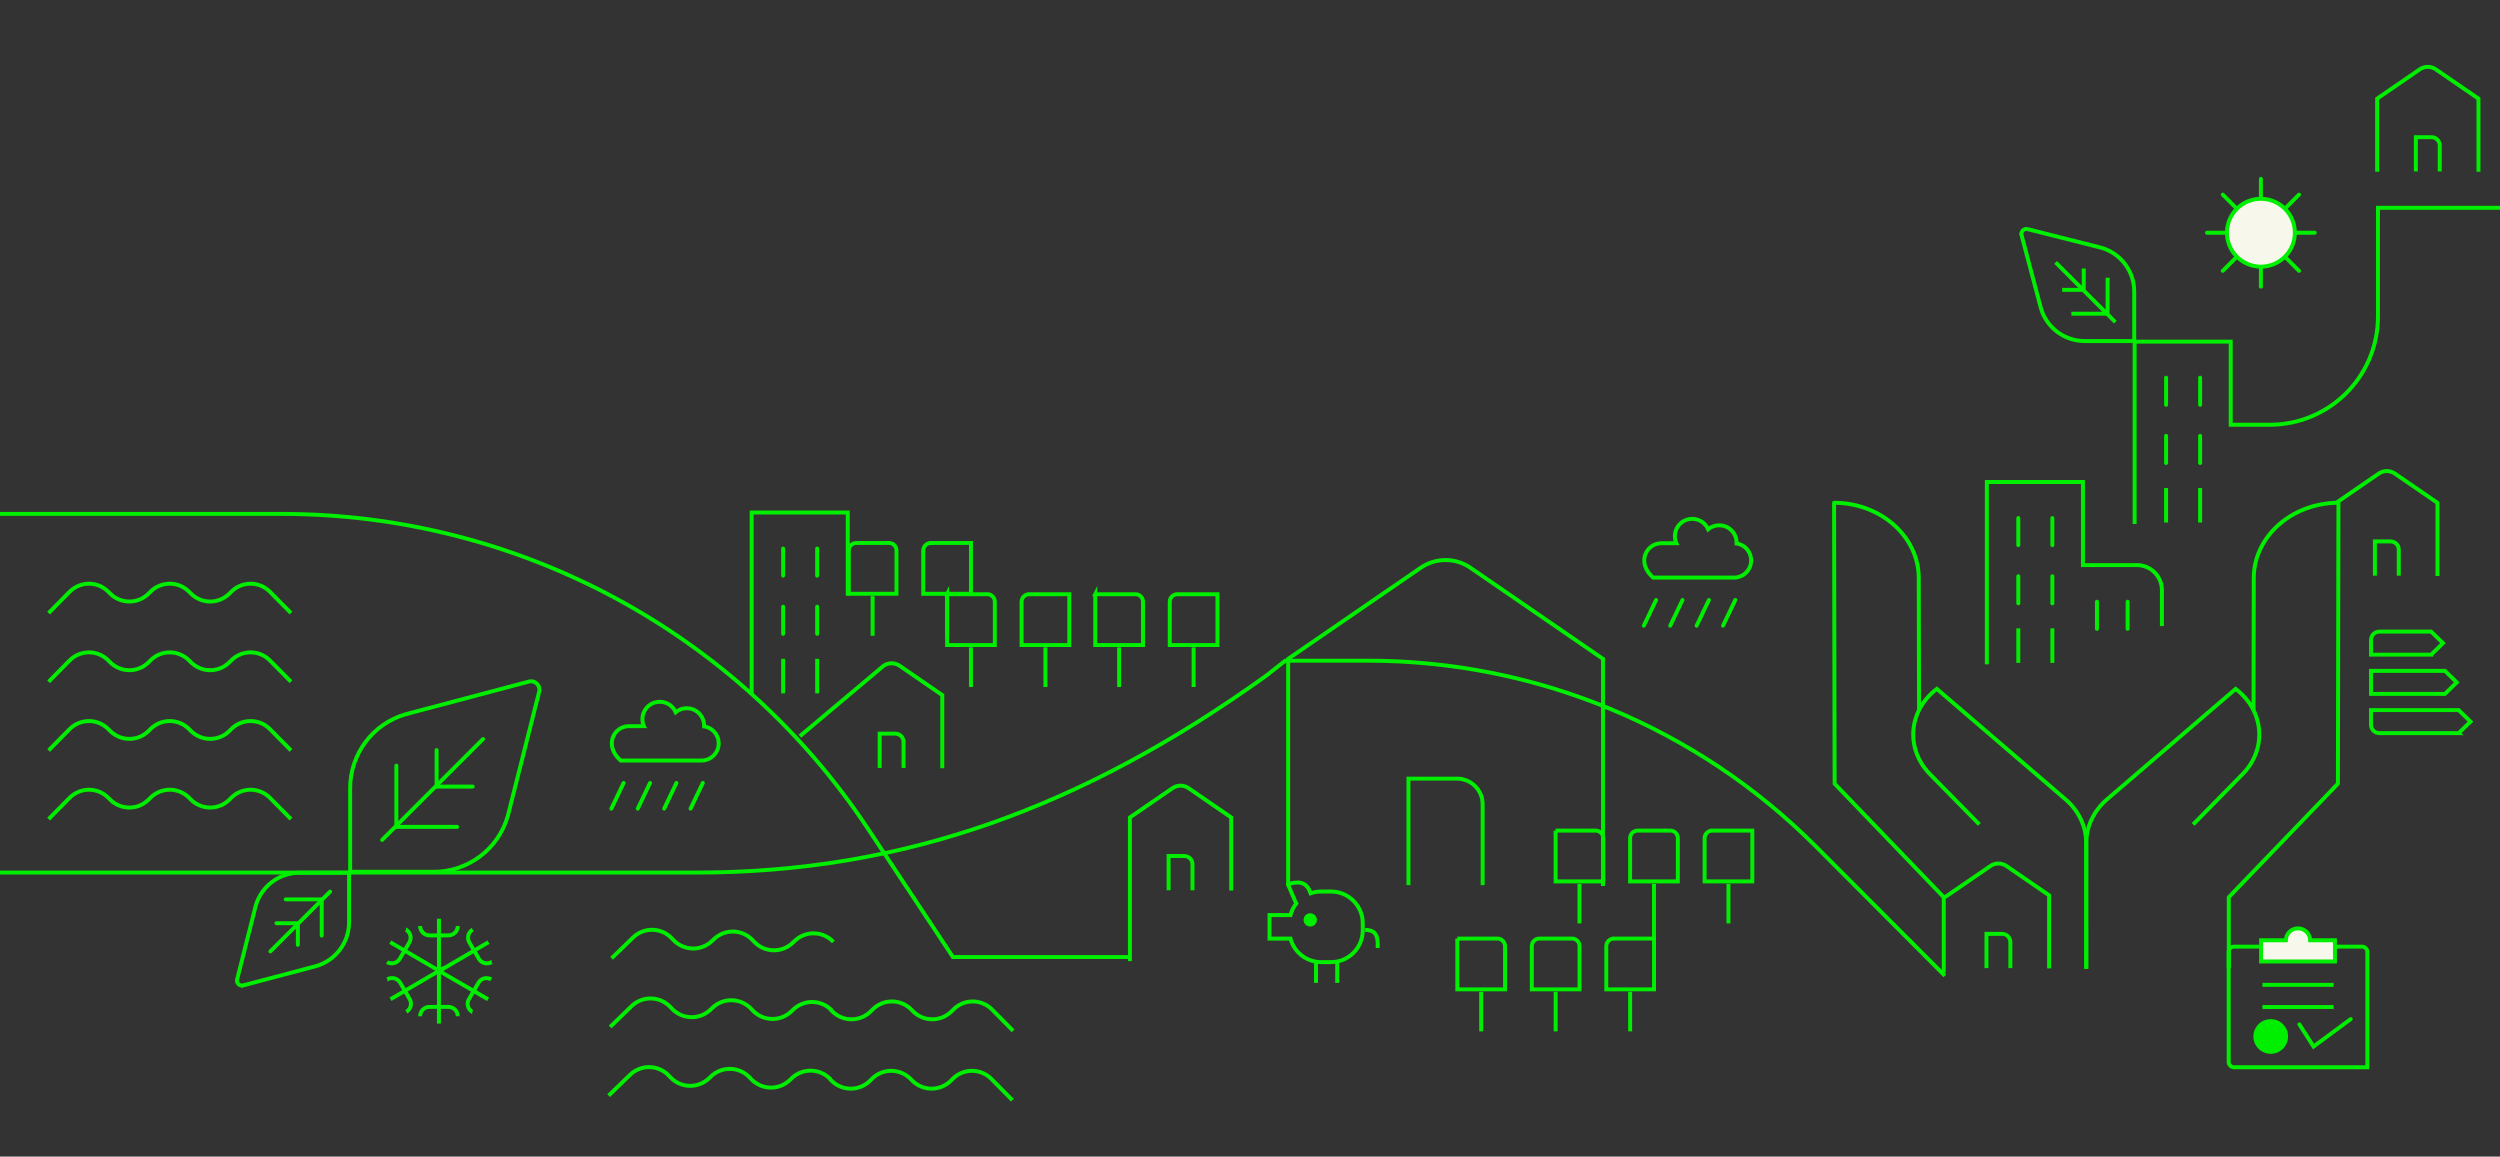 <svg xmlns="http://www.w3.org/2000/svg" id="Calque_1" viewBox="0 0 2500 1156.6"><rect x="0" y="0" width="2500" height="1156.6" fill="#333333" stroke="none"/><defs><style>      .st0, .st1 {        fill: #f8f7ec;      }      .st0, .st1, .st2, .st3, .st4, .st5 {        stroke: #0e0;        stroke-width: 3.97px;      }      .st0, .st1, .st3, .st4, .st5 {        stroke-miterlimit: 10;      }      .st0, .st4, .st5 {        stroke-linecap: round;      }      .st6 {        fill: #0e0;      }      .st2 {        stroke-linejoin: round;      }      .st2, .st3, .st5 {        fill: none;      }      .st4 {        fill: #fff;      }    </style></defs><g><g><line class="st5" x1="2018.31" y1="518.04" x2="2018.31" y2="545.14"></line><line class="st5" x1="2052.36" y1="518.04" x2="2052.36" y2="545.14"></line></g><g><line class="st5" x1="2018.31" y1="576.23" x2="2018.31" y2="603.33"></line><line class="st5" x1="2052.36" y1="576.23" x2="2052.36" y2="603.33"></line></g><g><line class="st3" x1="2018.31" y1="628.34" x2="2018.31" y2="662.89"></line><line class="st3" x1="2052.36" y1="628.34" x2="2052.36" y2="662.89"></line></g><path class="st3" d="M1986.84,664.35v-182.34h96.1v83.09h54c13.79,0,24.97,11.18,24.97,24.97v36.01"></path><g><line class="st5" x1="2096.94" y1="601.74" x2="2096.94" y2="628.85"></line><line class="st5" x1="2127.63" y1="601.74" x2="2127.63" y2="628.85"></line></g></g><g><line class="st5" x1="2260.9" y1="286.63" x2="2260.9" y2="178.84"></line><line class="st5" x1="2207.01" y1="232.73" x2="2314.79" y2="232.73"></line><line class="st5" x1="2222.79" y1="270.84" x2="2299.01" y2="194.63"></line><line class="st5" x1="2222.79" y1="194.63" x2="2299.01" y2="270.84"></line><circle class="st0" cx="2260.9" cy="232.73" r="33.95"></circle></g><g><path class="st3" d="M1736.6,543.43s0-.06,0-.1c.33-8.21-5.33-15.76-13.34-17.57-5.72-1.29-11.12.27-15.06,3.53-3.05-6.97-10.54-11.57-18.87-10.19-6.07,1.01-11.28,5.3-13.36,11.1-1.6,4.45-1.34,9.07.42,13.03h-14.97c-14.93,0-25.48,19.17-8.31,34.38h80.88c9.46,0,17.17-7.7,17.17-17.21,0-8.58-6.32-15.71-14.56-16.97Z"></path><line class="st4" x1="1643.83" y1="625.69" x2="1656.11" y2="599.99"></line><line class="st4" x1="1670.23" y1="625.69" x2="1682.51" y2="599.99"></line><line class="st4" x1="1696.62" y1="625.69" x2="1708.91" y2="599.99"></line><line class="st4" x1="1723.02" y1="625.69" x2="1735.3" y2="599.99"></line></g><g><path class="st3" d="M1979.38,824.43l-49.29-50.13c-24.89-25.31-21.85-63.66,6.77-85.41h0s128.61,110.43,128.61,110.43c13.19,11.32,20.65,26.88,20.68,43.12l.25,126.35"></path><path class="st2" d="M1919.02,710.45l-.26-132.54c-.08-41.38-37.99-75.02-84.67-75.15h0s.54,280.94.54,280.94l109.12,113.5v75.48"></path></g><g><path class="st3" d="M2193.15,824.43l49.29-50.13c24.89-25.31,21.85-63.66-6.77-85.41h0s-128.61,110.43-128.61,110.43c-13.19,11.32-20.65,26.88-20.68,43.12l-.25,126.35"></path><path class="st2" d="M2253.51,710.45l.26-132.54c.08-41.38,37.99-75.02,84.67-75.15h0s-.54,280.94-.54,280.94l-109.12,113.5v70.97"></path></g><path class="st3" d="M-31.68,872.57h728.31c206.43,0,385.4-64.7,569.31-196.69l19.37-15.19h82.74c167.81,0,328.74,66.66,447.4,185.32l129.45,129.77"></path><g><path class="st3" d="M1288.15,886.03v-227.17l132.52-91.07c15.02-10.32,34.76-10.32,49.78,0l132.52,91.07v227.17"></path><path class="st3" d="M1408.46,885.12v-106.49h48.56c14.15,0,25.62,11.47,25.62,25.62v80.86"></path></g><g><g><line class="st5" x1="2166.09" y1="377.68" x2="2166.09" y2="404.79"></line><line class="st5" x1="2200.13" y1="377.68" x2="2200.13" y2="404.79"></line></g><g><line class="st5" x1="2166.09" y1="435.87" x2="2166.09" y2="462.97"></line><line class="st5" x1="2200.13" y1="435.87" x2="2200.13" y2="462.97"></line></g><g><line class="st3" x1="2166.09" y1="487.98" x2="2166.09" y2="522.54"></line><line class="st3" x1="2200.13" y1="487.98" x2="2200.13" y2="522.54"></line></g><path class="st3" d="M2134.62,523.99v-182.34h96.1v83.09h39.13c59.7,0,108.1-48.4,108.1-108.1v-108.84h166.18"></path><path class="st5" d="M2244.71,488.49"></path></g><g><path class="st3" d="M2377.14,171.75v-73.11l42.65-29.31c4.83-3.32,11.19-3.32,16.02,0l42.65,29.31v73.11"></path><path class="st3" d="M2415.86,171.45v-34.27h15.63c4.55,0,8.25,3.69,8.25,8.25v26.03"></path></g><g><path class="st3" d="M2336.17,502.86l42.65-29.31c4.83-3.32,11.19-3.32,16.02,0l42.65,29.31v73.11"></path><path class="st3" d="M2374.89,575.68v-34.27h15.63c4.55,0,8.25,3.69,8.25,8.25v26.03"></path></g><g><path class="st3" d="M1129.89,961.13v-143.67l42.65-29.31c4.83-3.32,11.19-3.32,16.02,0l42.65,29.31v73.11"></path><path class="st3" d="M1168.61,890.28v-34.27h15.63c4.55,0,8.25,3.69,8.25,8.25v26.03"></path></g><g><g><line class="st3" x1="438.95" y1="968.95" x2="438.95" y2="918.71"></line><path class="st3" d="M420.14,926.03h0c0,5.16,4.18,9.35,9.35,9.35h18.92c5.16,0,9.35-4.18,9.35-9.35h0"></path><line class="st3" x1="438.93" y1="971.4" x2="438.93" y2="1023.57"></line><path class="st3" d="M457.74,1016.25h0c0-5.16-4.18-9.35-9.35-9.35h-18.92c-5.16,0-9.35,4.18-9.35,9.35h0"></path></g><g><g><path class="st3" d="M472.7,929.6h0c-4.46,2.6-5.97,8.32-3.37,12.78l9.52,16.35c2.6,4.46,8.32,5.97,12.78,3.37h.01"></path><line class="st3" x1="439.47" y1="970.92" x2="488.48" y2="942.17"></line></g><g><line class="st3" x1="444.54" y1="967.59" x2="390.52" y2="999.26"></line><path class="st3" d="M406.31,1011.83h0c4.46-2.6,5.97-8.32,3.37-12.78l-9.52-16.35c-2.6-4.46-8.32-5.97-12.78-3.37h-.01"></path></g></g><g><g><path class="st3" d="M491.27,979.4h0c-4.46-2.6-10.18-1.1-12.79,3.36l-9.54,16.33c-2.6,4.46-1.1,10.18,3.36,12.79h.01"></path><line class="st3" x1="438.95" y1="970.84" x2="488.11" y2="999.33"></line></g><g><line class="st3" x1="437.32" y1="969.72" x2="390.17" y2="942.18"></line><path class="st3" d="M387.01,962.11h0c4.46,2.6,10.18,1.1,12.79-3.36l9.54-16.33c2.6-4.46,1.1-10.18-3.36-12.79h-.01"></path></g></g></g><g><g><line class="st3" x1="1579.48" y1="883.79" x2="1579.48" y2="923.41"></line><path class="st3" d="M1555.62,830.6h40.04c4.24,0,7.68,3.44,7.68,7.68v43.12h-47.72v-50.81h0Z"></path></g><g><line class="st3" x1="1653.97" y1="883.79" x2="1653.97" y2="944.12"></line><path class="st3" d="M1637.69,830.6h32.7c4.11,0,7.44,3.34,7.44,7.44v43.36h-47.72v-43.23c0-4.18,3.4-7.58,7.58-7.58Z"></path></g><g><line class="st3" x1="1728.45" y1="883.79" x2="1728.45" y2="923.41"></line><path class="st3" d="M1712.25,830.6h40.07v50.81h-47.72v-43.15c0-4.22,3.43-7.65,7.65-7.65Z"></path></g></g><g><g><line class="st3" x1="1481.18" y1="991.74" x2="1481.18" y2="1031.36"></line><path class="st3" d="M1457.32,938.56h40.04c4.24,0,7.68,3.44,7.68,7.68v43.12h-47.72v-50.81h0Z"></path></g><g><line class="st3" x1="1555.67" y1="991.74" x2="1555.67" y2="1031.36"></line><path class="st3" d="M1539.39,938.56h32.7c4.11,0,7.44,3.34,7.44,7.44v43.36h-47.72v-43.23c0-4.18,3.4-7.58,7.58-7.58Z"></path></g><g><line class="st3" x1="1630.15" y1="991.74" x2="1630.15" y2="1031.36"></line><path class="st3" d="M1613.95,938.56h40.07v50.81h-47.72v-43.15c0-4.22,3.43-7.65,7.65-7.65Z"></path></g></g><g><line class="st3" x1="1316.02" y1="982.91" x2="1316.02" y2="960.75"></line><line class="st3" x1="1337.21" y1="982.91" x2="1337.21" y2="961.09"></line><g><path class="st3" d="M1331,891.52h-9.89c-3.69,0-7.23.63-10.51,1.79l-.31-.77c-4.37-12.95-14.82-10.27-21.63-8.59-.41.1-.65.54-.48.93l7.04,16.34,1.12,2.26c-2.69,3.37-4.71,7.29-5.86,11.58h-20.96v23.54h20.96c3.63,13.54,15.95,23.53,30.64,23.53h9.89c17.53,0,31.75-14.21,31.75-31.75v-7.11c0-17.53-14.21-31.75-31.75-31.75Z"></path><circle class="st6" cx="1310.23" cy="919.9" r="6.67"></circle><path class="st3" d="M1377.65,948.05c.88-14.06-3.23-18-12.6-18.22"></path></g></g><g><line class="st5" x1="382.11" y1="839.96" x2="483.02" y2="739.05"></line><path class="st3" d="M528.92,681.58c6.17-1.63,11.82,3.95,10.26,10.14l-31.43,124.51c-9.53,32.92-39.68,55.58-73.95,55.58h-83.64v-83.64c0-34.27,22.66-64.42,55.58-73.95l123.18-32.64Z"></path><g><line class="st5" x1="457.17" y1="826.88" x2="396.15" y2="826.88"></line><line class="st5" x1="472.73" y1="786.59" x2="436.43" y2="786.59"></line></g><g><line class="st5" x1="396.35" y1="765.65" x2="396.35" y2="826.68"></line><line class="st5" x1="436.63" y1="750.1" x2="436.63" y2="786.39"></line></g></g><g><line class="st5" x1="330.15" y1="891.62" x2="270.39" y2="951.37"></line><path class="st3" d="M243.21,985.4c-3.65.97-7-2.34-6.08-6l18.61-73.73c5.64-19.5,23.49-32.91,43.79-32.91h49.53v49.53c0,20.3-13.42,38.15-32.91,43.79l-72.94,19.33Z"></path><g><line class="st5" x1="285.7" y1="899.37" x2="321.83" y2="899.37"></line><line class="st5" x1="276.49" y1="923.22" x2="297.98" y2="923.22"></line></g><g><line class="st5" x1="321.72" y1="935.62" x2="321.72" y2="899.48"></line><line class="st5" x1="297.86" y1="944.83" x2="297.86" y2="923.34"></line></g></g><g><g><path class="st3" d="M2234.12,946.62h127.79c3,0,5.44,2.44,5.44,5.44v115.22h-133.23c-3,0-5.44-2.44-5.44-5.44v-109.78c0-3,2.44-5.44,5.44-5.44Z"></path><path class="st1" d="M2310.21,940.26c-.18-6.6-5.55-11.91-12.2-11.91s-12.02,5.3-12.2,11.91h-24.73v21.21h73.86v-21.21h-24.73Z"></path><line class="st3" x1="2262.42" y1="984.85" x2="2333.61" y2="984.85"></line><line class="st3" x1="2262.42" y1="1007.03" x2="2333.61" y2="1007.03"></line><polyline class="st5" points="2299.38 1024.38 2313.55 1046.52 2350.75 1019.07"></polyline></g><circle class="st6" cx="2270.74" cy="1036.48" r="17.35"></circle></g><path class="st3" d="M-33.06,513.9h314.64c235.92,0,456.13,118.26,586.42,314.93l84.94,128.21h177.26"></path><g><path class="st3" d="M799.88,736.17l83.73-70.39c4.83-3.32,11.19-3.32,16.02,0l42.65,29.31v73.11"></path><path class="st3" d="M879.68,767.91v-34.27h15.63c4.55,0,8.25,3.69,8.25,8.25v26.03"></path></g><g><path class="st3" d="M704.13,726.36s0-.06,0-.1c.33-8.21-5.33-15.76-13.34-17.57-5.72-1.29-11.12.27-15.06,3.53-3.05-6.97-10.54-11.57-18.87-10.19-6.07,1.01-11.28,5.3-13.36,11.1-1.6,4.45-1.34,9.07.42,13.03h-14.97c-14.93,0-25.48,19.17-8.31,34.38h80.88c9.46,0,17.17-7.7,17.17-17.21,0-8.58-6.32-15.71-14.56-16.97Z"></path><line class="st4" x1="611.36" y1="808.63" x2="623.65" y2="782.93"></line><line class="st4" x1="637.76" y1="808.63" x2="650.04" y2="782.93"></line><line class="st4" x1="664.16" y1="808.63" x2="676.44" y2="782.93"></line><line class="st4" x1="690.55" y1="808.63" x2="702.83" y2="782.93"></line></g><g><g><line class="st5" x1="783.13" y1="548.54" x2="783.13" y2="575.64"></line><line class="st5" x1="817.17" y1="548.54" x2="817.17" y2="575.64"></line></g><g><line class="st5" x1="783.13" y1="606.72" x2="783.13" y2="633.83"></line><line class="st5" x1="817.17" y1="606.72" x2="817.17" y2="633.83"></line></g><g><line class="st3" x1="783.13" y1="658.84" x2="783.13" y2="693.39"></line><line class="st3" x1="817.17" y1="658.84" x2="817.17" y2="693.39"></line></g><polyline class="st3" points="751.66 694.85 751.66 512.51 847.75 512.51 847.75 595.6"></polyline><path class="st5" d="M861.75,659.34"></path></g><g><path class="st3" d="M2458.71,733.14h-79.34c-4.62,0-8.36-3.74-8.36-8.36v-14.67h87.69l11.8,11.51-11.8,11.51Z"></path><polygon class="st3" points="2444.95 693.9 2407 693.9 2371.02 693.9 2371.02 682.38 2371.02 670.87 2407 670.87 2444.95 670.87 2456.75 682.38 2444.95 693.9"></polygon><path class="st3" d="M2431.18,654.65h-60.16v-14.67c0-4.62,3.74-8.36,8.36-8.36h51.8l11.8,11.51-11.8,11.51Z"></path></g><g><path class="st3" d="M290.99,819.09l-20.96-21.19c-10.76-10.88-28.14-10.88-38.9,0l-1.49,1.5c-10.77,10.89-28.16,10.89-38.92,0l-1.48-1.49c-10.76-10.9-28.15-10.9-38.91-.01l-1.49,1.5c-10.76,10.89-28.15,10.88-38.91,0l-1.48-1.49c-10.77-10.9-28.16-10.89-38.92,0l-20.92,21.19"></path><path class="st3" d="M290.99,750.41l-20.96-21.19c-10.76-10.88-28.14-10.88-38.9,0l-1.49,1.5c-10.77,10.89-28.16,10.89-38.92,0l-1.48-1.49c-10.76-10.9-28.15-10.9-38.91-.01l-1.49,1.5c-10.76,10.89-28.15,10.88-38.91,0l-1.48-1.49c-10.77-10.9-28.16-10.89-38.92,0l-20.92,21.19"></path><path class="st3" d="M290.99,681.73l-20.96-21.19c-10.76-10.88-28.14-10.88-38.9,0l-1.49,1.5c-10.77,10.89-28.16,10.89-38.92,0l-1.48-1.49c-10.76-10.9-28.15-10.9-38.91-.01l-1.49,1.5c-10.76,10.89-28.15,10.88-38.91,0l-1.48-1.49c-10.77-10.9-28.16-10.89-38.92,0l-20.92,21.19"></path><path class="st3" d="M290.99,613.06l-20.96-21.19c-10.76-10.88-28.14-10.88-38.9,0l-1.49,1.5c-10.77,10.89-28.16,10.89-38.92,0l-1.48-1.49c-10.76-10.9-28.15-10.9-38.91-.01l-1.49,1.5c-10.76,10.89-28.15,10.88-38.91,0l-1.48-1.49c-10.77-10.9-28.16-10.89-38.92,0l-20.92,21.19"></path></g><g><g><line class="st3" x1="872.62" y1="596.16" x2="872.62" y2="635.78"></line><path class="st3" d="M856.34,542.98h32.7c4.11,0,7.44,3.34,7.44,7.44v43.36h-47.72v-43.23c0-4.18,3.4-7.58,7.58-7.58Z"></path></g><g><line class="st3" x1="947.11" y1="596.16" x2="947.11" y2="635.78"></line><path class="st3" d="M930.9,542.98h40.07v50.81h-47.72v-43.15c0-4.22,3.43-7.65,7.65-7.65Z"></path></g></g><g><g><line class="st3" x1="970.95" y1="647.4" x2="970.95" y2="687.02"></line><path class="st3" d="M947.09,594.22h40.28c4.11,0,7.44,3.34,7.44,7.44v43.36h-47.72v-50.81h0Z"></path></g><g><line class="st3" x1="1045.43" y1="647.4" x2="1045.43" y2="687.02"></line><path class="st3" d="M1029.22,594.22h40.07v50.81h-47.72v-43.15c0-4.22,3.43-7.65,7.65-7.65Z"></path></g></g><g><g><line class="st3" x1="1119.12" y1="647.4" x2="1119.12" y2="687.02"></line><path class="st3" d="M1095.26,594.22h40.28c4.11,0,7.44,3.34,7.44,7.44v43.36h-47.72v-50.81h0Z"></path></g><g><line class="st3" x1="1193.61" y1="647.4" x2="1193.61" y2="687.02"></line><path class="st3" d="M1177.4,594.22h40.07v50.81h-47.72v-43.15c0-4.22,3.43-7.65,7.65-7.65Z"></path></g></g><g><path class="st3" d="M830.44,1079.24c-10.52-11.11-27.9-11.49-38.89-.84l-1.52,1.47c-11,10.66-28.39,10.28-38.91-.85l-1.44-1.53c-10.52-11.13-27.9-11.51-38.9-.86l-1.52,1.47c-11,10.65-28.38,10.27-38.9-.85l-1.44-1.53c-10.53-11.13-27.92-11.5-38.91-.84l-21.37,20.73"></path><path class="st3" d="M831.93,1010.58c-10.52-11.11-27.9-11.49-38.89-.84l-1.52,1.47c-11,10.66-28.39,10.28-38.91-.85l-1.44-1.53c-10.52-11.13-27.9-11.51-38.9-.86l-1.52,1.47c-11,10.65-28.38,10.27-38.9-.85l-1.44-1.53c-10.53-11.13-27.92-11.5-38.91-.84l-21.37,20.73"></path><path class="st3" d="M833.42,941.92c-10.52-11.11-27.9-11.49-38.89-.84l-1.52,1.47c-11,10.66-28.39,10.28-38.91-.85l-1.44-1.53c-10.52-11.13-27.9-11.51-38.9-.86l-1.52,1.47c-11,10.65-28.38,10.27-38.9-.85l-1.44-1.53c-10.53-11.13-27.92-11.5-38.91-.84l-21.37,20.73"></path></g><path class="st3" d="M829.87,1079l1.49,1.5c10.77,10.89,28.16,10.89,38.92,0l1.48-1.49c10.76-10.9,28.15-10.9,38.91-.01l1.49,1.5c10.76,10.89,28.15,10.88,38.91,0l1.48-1.49c10.77-10.9,28.16-10.89,38.92,0l20.92,21.19"></path><path class="st3" d="M830.57,1009.63l1.49,1.5c10.77,10.89,28.16,10.89,38.92,0l1.48-1.49c10.76-10.9,28.15-10.9,38.91-.01l1.49,1.5c10.76,10.89,28.15,10.88,38.91,0l1.48-1.49c10.77-10.9,28.16-10.89,38.92,0l20.92,21.19"></path><g><line class="st3" x1="2115.36" y1="322.14" x2="2055.6" y2="262.39"></line><path class="st3" d="M2021.58,235.2c-.97-3.65,2.34-7,6-6.08l73.73,18.61c19.5,5.64,32.91,23.49,32.91,43.79v49.53h-49.53c-20.3,0-38.15-13.42-43.79-32.91l-19.33-72.94Z"></path><g><line class="st3" x1="2107.61" y1="277.69" x2="2107.61" y2="313.83"></line><line class="st3" x1="2083.76" y1="268.48" x2="2083.76" y2="289.97"></line></g><g><line class="st3" x1="2071.36" y1="313.71" x2="2107.49" y2="313.71"></line><line class="st3" x1="2062.15" y1="289.85" x2="2083.64" y2="289.85"></line></g></g><g><path class="st3" d="M1944.9,897.2l45.53-31.2c4.83-3.32,11.19-3.32,16.02,0l42.65,29.31v73.11"></path><path class="st3" d="M1986.49,968.13v-34.27h15.63c4.55,0,8.25,3.69,8.25,8.25v26.03"></path></g></svg>